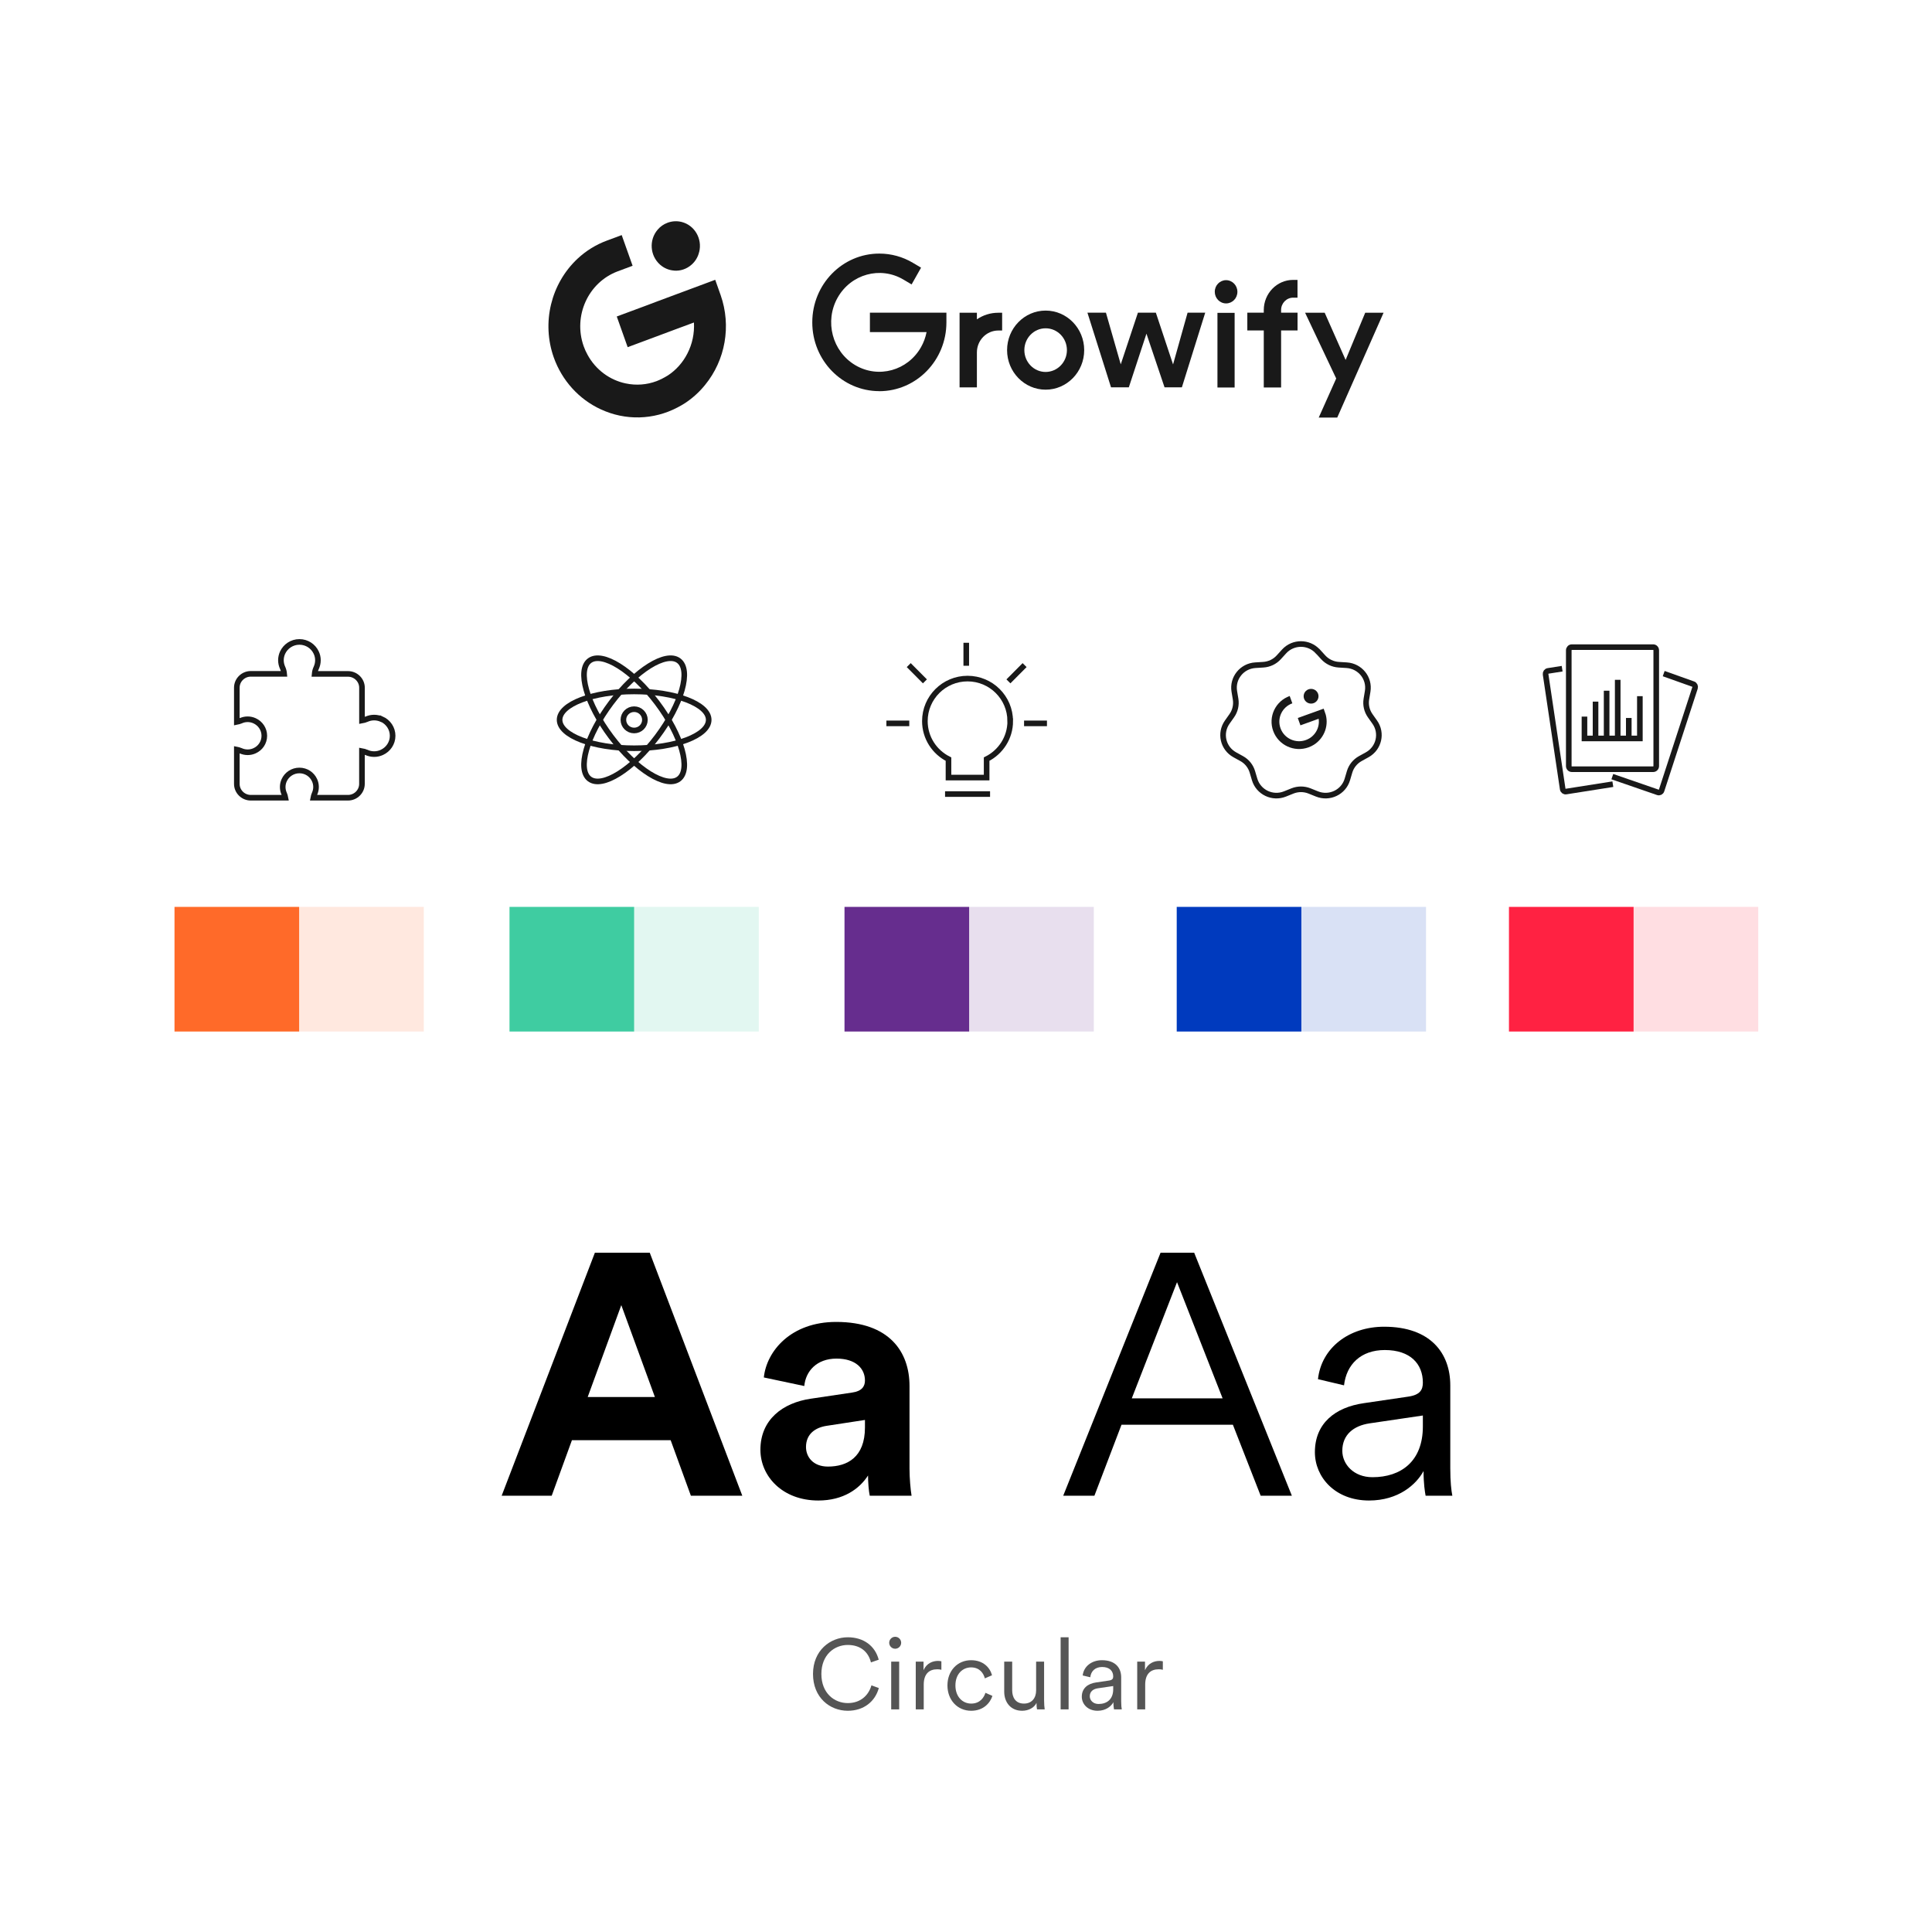 <svg width="620" height="620" viewBox="0 0 620 620" fill="none" xmlns="http://www.w3.org/2000/svg">
<rect width="620" height="620" fill="white"/>
<path d="M282.184 125.523C270.288 125.523 260.653 115.642 260.67 103.443C260.67 91.244 270.305 81.362 282.2 81.379C285.978 81.379 289.691 82.394 292.957 84.34L295.581 85.897L292.545 91.277L289.922 89.721C282.53 85.339 273.077 87.944 268.804 95.524C264.531 103.104 267.071 112.799 274.463 117.182C281.854 121.564 291.307 118.958 295.581 111.378C296.422 109.889 297.016 108.265 297.346 106.573H279.165V100.346H303.714V103.46C303.714 115.642 294.079 125.523 282.184 125.54V125.523Z" fill="#191919"/>
<path d="M313.497 102.478V100.363H307.938V124.322H313.497V113.07C313.514 109.196 316.583 106.082 320.344 106.065H321.598V100.363H320.344C317.903 100.363 315.527 101.091 313.497 102.478Z" fill="#191919"/>
<path d="M335.556 99.67C328.726 99.67 323.183 105.355 323.183 112.36C323.183 119.364 328.726 125.049 335.556 125.049C342.387 125.049 347.93 119.364 347.93 112.36C347.93 105.355 342.387 99.67 335.556 99.67ZM335.556 119.364C331.795 119.364 328.726 116.234 328.726 112.36C328.726 108.485 331.778 105.355 335.556 105.355C339.335 105.355 342.387 108.485 342.387 112.36C342.387 116.217 339.335 119.347 335.556 119.364Z" fill="#191919"/>
<path d="M438.11 100.363L431.824 115.507L425.109 100.363H418.823L428.805 121.462L423.195 134H429.135L444 100.363H438.11Z" fill="#191919"/>
<path d="M405.559 99.484V100.346H400.279V106.048H405.559V124.339H411.119V106.048H416.398V100.346H411.119V99.484C411.119 97.301 412.851 95.524 414.979 95.524H416.382V89.822H414.979C409.782 89.822 405.575 94.154 405.559 99.484Z" fill="#191919"/>
<path d="M376.439 116.928L370.928 100.346H365.17L359.66 116.928L354.908 100.346H348.969L356.542 124.305H362.25L367.909 107.081L373.716 124.305H379.276L386.767 100.346H381.108L376.455 116.928H376.439Z" fill="#191919"/>
<path d="M393.433 89.907C391.436 89.924 389.82 91.599 389.836 93.646C389.836 95.694 391.453 97.369 393.466 97.369C395.478 97.369 397.095 95.71 397.095 93.646C397.095 91.582 395.462 89.907 393.449 89.907H393.433Z" fill="#191919"/>
<path d="M396.204 100.397H390.693V124.356H396.204V100.397Z" fill="#191919"/>
<path d="M231.27 94.729L229.521 89.788L227.442 90.567L211.125 96.641L207.133 98.147L197.927 101.565L201.424 111.412L210.284 108.113L216.306 105.862L218.352 105.101H218.368L222.691 103.494C222.889 106.962 222.163 110.414 220.579 113.476C219.111 116.353 216.949 118.772 214.277 120.515C214.26 120.532 214.244 120.532 214.211 120.549C213.089 121.242 211.917 121.835 210.713 122.308C207.562 123.493 204.147 123.747 200.847 123.053H200.83C195.633 121.97 191.146 118.62 188.556 113.865C188.061 112.986 187.648 112.055 187.302 111.091C183.87 101.379 188.754 90.635 198.207 87.081L203.008 85.288L199.511 75.441L194.693 77.234C191.228 78.52 188.061 80.483 185.338 83.021C176.792 91.041 173.757 103.544 177.716 114.728C180.356 122.122 185.784 128.129 192.796 131.36H192.812C200.698 135.032 209.773 134.795 217.461 130.734C218.253 130.328 219.012 129.888 219.754 129.415C222.196 127.824 224.39 125.845 226.254 123.544C232.804 115.54 234.718 104.576 231.27 94.729Z" fill="#191919"/>
<path d="M216.273 86.844H216.289C218.335 87.014 220.381 86.32 221.932 84.933C223.152 83.867 224.01 82.428 224.373 80.821H224.39C225.413 76.574 222.888 72.276 218.747 71.228C217.246 70.855 215.679 70.94 214.227 71.481C212.989 71.938 211.884 72.7 211.026 73.732C208.221 77.031 208.568 82.039 211.802 84.916C213.055 86.032 214.623 86.709 216.289 86.828" fill="#191919"/>
<path d="M122.483 230.795C121.741 230.47 120.926 230.277 120.062 230.277C119.198 230.277 118.37 230.47 117.64 230.795H117.628C117.166 231.012 116.679 231.157 116.168 231.241V220.699C116.168 218.265 114.148 216.265 111.69 216.265H100.97C101.03 215.578 101.201 214.928 101.481 214.337C101.821 213.578 102.028 212.759 102.028 211.88C102.028 211 101.834 210.181 101.481 209.434C100.544 207.41 98.487 206 96.09 206C93.693 206 91.612 207.422 90.675 209.47C90.347 210.205 90.152 211.012 90.152 211.867C90.152 212.723 90.347 213.542 90.675 214.265C90.955 214.88 91.138 215.542 91.198 216.241H80.478C78.02 216.241 76 218.241 76 220.675V231.675C76.438 231.59 76.864 231.47 77.266 231.289H77.278C77.947 230.988 78.689 230.819 79.468 230.819C80.247 230.819 80.989 230.988 81.658 231.289C83.52 232.12 84.822 233.964 84.822 236.12C84.822 238.277 83.544 240.096 81.695 240.928C81.013 241.241 80.271 241.41 79.468 241.41C78.665 241.41 77.923 241.229 77.241 240.928H77.229C76.84 240.747 76.426 240.639 76 240.554V251.566C76 254 78.02 256 80.478 256H91.588C91.503 255.554 91.381 255.133 91.198 254.735C90.894 254.06 90.724 253.325 90.724 252.554C90.724 251.783 90.894 251.048 91.198 250.386C92.038 248.542 93.9 247.253 96.078 247.253C98.256 247.253 100.093 248.518 100.933 250.349C101.249 251.024 101.42 251.759 101.42 252.554C101.42 253.349 101.237 254.084 100.933 254.759C100.751 255.157 100.641 255.566 100.556 256H111.678C114.136 256 116.156 254 116.156 251.566V241.024C116.655 241.108 117.129 241.253 117.579 241.458H117.592C118.346 241.795 119.174 242 120.062 242C120.95 242 121.778 241.807 122.532 241.458C124.576 240.53 126 238.494 126 236.12C126 233.747 124.564 231.687 122.495 230.759L122.483 230.795Z" stroke="#191919" stroke-width="1.8" stroke-miterlimit="10"/>
<g clip-path="url(#clip0_3604_2391)">
<path d="M217.797 250.004C221.875 246.997 218.781 236.052 210.888 225.558C202.995 215.065 193.29 208.996 189.213 212.003C185.135 215.01 188.229 225.955 196.122 236.449C204.016 246.942 213.72 253.011 217.797 250.004Z" stroke="#191919" stroke-width="1.8" stroke-miterlimit="10"/>
<path d="M210.887 236.446C218.78 225.953 221.874 215.008 217.796 212.001C213.719 208.993 204.015 215.062 196.121 225.556C188.228 236.05 185.135 246.995 189.212 250.002C193.289 253.009 202.994 246.94 210.887 236.446Z" stroke="#191919" stroke-width="1.8" stroke-miterlimit="10"/>
<path d="M203.505 240.121C216.719 240.121 227.431 236.04 227.431 231.005C227.431 225.971 216.719 221.89 203.505 221.89C190.291 221.89 179.579 225.971 179.579 231.005C179.579 236.04 190.291 240.121 203.505 240.121Z" stroke="#191919" stroke-width="1.8" stroke-miterlimit="10"/>
<path d="M203.505 234.425C205.413 234.425 206.959 232.894 206.959 231.005C206.959 229.117 205.413 227.586 203.505 227.586C201.598 227.586 200.052 229.117 200.052 231.005C200.052 232.894 201.598 234.425 203.505 234.425Z" stroke="#191919" stroke-width="1.8" stroke-miterlimit="10"/>
</g>
<path d="M324.188 231.412C324.188 223.877 318.056 217.765 310.496 217.765C302.936 217.765 296.804 223.877 296.804 231.412C296.804 236.758 299.895 241.371 304.38 243.611V249.529H316.62V243.611C321.105 241.371 324.197 236.758 324.197 231.412H324.188Z" stroke="#191919" stroke-width="1.8" stroke-miterlimit="10"/>
<path d="M304.179 254.824H316.822" stroke="#191919" stroke-width="1.8" stroke-miterlimit="10" stroke-linecap="square"/>
<path d="M310.081 207.176V212.749" stroke="#191919" stroke-width="1.8" stroke-miterlimit="10" stroke-linecap="square"/>
<path d="M328.171 214.077L324.249 218.019" stroke="#191919" stroke-width="1.8" stroke-miterlimit="10" stroke-linecap="square"/>
<path d="M335.079 232.139H329.534" stroke="#191919" stroke-width="1.8" stroke-miterlimit="10" stroke-linecap="square"/>
<path d="M292.26 214.077L296.182 218.019" stroke="#191919" stroke-width="1.8" stroke-miterlimit="10" stroke-linecap="square"/>
<path d="M285.352 232.139H290.896" stroke="#191919" stroke-width="1.8" stroke-miterlimit="10" stroke-linecap="square"/>
<path d="M422.926 209.063L424.633 210.938C425.912 212.338 427.699 213.196 429.605 213.315L432.152 213.474C436.471 213.738 439.604 217.633 438.898 221.859L438.484 224.355C438.178 226.217 438.618 228.132 439.711 229.677L441.177 231.751C443.657 235.25 442.537 240.11 438.764 242.21L436.538 243.438C434.871 244.363 433.631 245.895 433.098 247.704L432.378 250.134C431.165 254.241 426.632 256.407 422.619 254.782L420.26 253.832C418.487 253.118 416.513 253.118 414.74 253.832L412.381 254.782C408.381 256.407 403.848 254.241 402.622 250.134L401.902 247.704C401.369 245.895 400.129 244.35 398.462 243.438L396.236 242.21C392.463 240.124 391.343 235.264 393.823 231.751L395.289 229.677C396.382 228.132 396.822 226.217 396.516 224.355L396.102 221.859C395.396 217.633 398.542 213.738 402.848 213.474L405.395 213.315C407.301 213.196 409.088 212.351 410.367 210.938L412.074 209.063C414.967 205.88 420.006 205.88 422.899 209.063H422.926Z" stroke="#191919" stroke-width="1.8" stroke-miterlimit="10"/>
<path d="M420.739 225.795C422.057 225.795 423.125 224.737 423.125 223.431C423.125 222.125 422.057 221.067 420.739 221.067C419.421 221.067 418.353 222.125 418.353 223.431C418.353 224.737 419.421 225.795 420.739 225.795Z" fill="#191919"/>
<path d="M414.3 224.527C410.354 225.953 408.327 230.259 409.767 234.168C411.207 238.077 415.553 240.084 419.499 238.658C420.019 238.473 420.513 238.222 420.966 237.945C423.912 236.096 425.272 232.398 424.032 229.017L416.9 231.592" stroke="#191919" stroke-width="2.5" stroke-miterlimit="10"/>
<g clip-path="url(#clip1_3604_2391)">
<path d="M517.58 251.65L502.546 254.02C502.032 254.091 501.568 253.745 501.489 253.217L495.997 216.391C495.928 215.862 496.264 215.384 496.778 215.302L501.311 214.591" stroke="#191919" stroke-width="1.8" stroke-miterlimit="10"/>
<path d="M533.898 216.167L543.37 219.543C543.854 219.716 544.111 220.255 543.953 220.754L533.216 253.684C533.058 254.193 532.535 254.457 532.051 254.284L517.412 249.23" stroke="#191919" stroke-width="1.8" stroke-miterlimit="10"/>
<path d="M530.52 207.675H504.423C503.878 207.675 503.436 208.13 503.436 208.692V245.833C503.436 246.395 503.878 246.85 504.423 246.85H530.52C531.065 246.85 531.507 246.395 531.507 245.833V208.692C531.507 208.13 531.065 207.675 530.52 207.675Z" stroke="#191919" stroke-width="1.8" stroke-miterlimit="10"/>
<path d="M508.473 229.968V236.975H526.252V223.408" stroke="#191919" stroke-width="1.8" stroke-miterlimit="10"/>
<path d="M512.029 236.975V225.157" stroke="#191919" stroke-width="1.8" stroke-miterlimit="10"/>
<path d="M515.584 236.975V221.659" stroke="#191919" stroke-width="1.8" stroke-miterlimit="10"/>
<path d="M522.695 236.975V230.405" stroke="#191919" stroke-width="1.8" stroke-miterlimit="10"/>
<path d="M519.141 236.975V218.16" stroke="#191919" stroke-width="1.8" stroke-miterlimit="10"/>
</g>
<rect x="56" y="291.03" width="40" height="40" fill="#FF6A29"/>
<rect x="96" y="291.03" width="40" height="40" fill="#FF6A29" fill-opacity="0.15"/>
<rect x="163.504" y="291.03" width="40" height="40" fill="#3FCCA1"/>
<rect x="203.504" y="291.03" width="40" height="40" fill="#3FCCA1" fill-opacity="0.15"/>
<rect x="271.01" y="291.03" width="40" height="40" fill="#662D8E"/>
<rect x="311.01" y="291.03" width="40" height="40" fill="#662D8E" fill-opacity="0.15"/>
<rect x="377.623" y="291.03" width="40" height="40" fill="#003ABE"/>
<rect x="417.623" y="291.03" width="40" height="40" fill="#003ABE" fill-opacity="0.15"/>
<rect x="484.24" y="291.03" width="40" height="40" fill="#FF2242"/>
<rect x="524.24" y="291.03" width="40" height="40" fill="#FF2242" fill-opacity="0.15"/>
<path d="M244.023 465.25C244.023 455.57 251.173 450.18 260.193 448.86L273.503 446.88C276.583 446.44 277.573 444.9 277.573 443.03C277.573 439.18 274.603 435.99 268.443 435.99C262.063 435.99 258.543 440.06 258.103 444.79L245.123 442.04C246.003 433.57 253.813 424.22 268.333 424.22C285.493 424.22 291.873 433.9 291.873 444.79V471.41C291.873 474.27 292.203 478.12 292.533 479.99H279.113C278.783 478.56 278.563 475.59 278.563 473.5C275.813 477.79 270.643 481.53 262.613 481.53C251.063 481.53 244.023 473.72 244.023 465.25ZM265.693 470.64C271.853 470.64 277.573 467.67 277.573 458.1V455.68L265.363 457.55C261.623 458.1 258.653 460.19 258.653 464.37C258.653 467.56 260.963 470.64 265.693 470.64Z" fill="black"/>
<path d="M221.71 479.99L215.22 462.17H183.54L177.05 479.99H160.99L190.91 402H208.51L238.21 479.99H221.71ZM199.38 418.83L188.6 448.31H210.16L199.38 418.83Z" fill="black"/>
<path d="M421.962 466.02C421.962 456.78 428.452 451.61 437.692 450.29L451.882 448.2C455.732 447.65 456.612 446 456.612 443.69C456.612 437.75 452.652 433.24 444.402 433.24C436.702 433.24 432.082 437.86 431.312 444.57L422.952 442.59C424.052 432.58 432.852 425.76 444.182 425.76C459.142 425.76 465.412 434.34 465.412 444.57V471.19C465.412 475.59 465.742 478.34 466.072 479.99H457.492C457.272 478.78 456.832 476.14 456.832 472.07C454.522 476.36 448.802 481.53 439.342 481.53C428.452 481.53 421.962 474.05 421.962 466.02ZM440.442 474.05C449.572 474.05 456.612 468.99 456.612 457.77V454.25L439.452 456.78C434.392 457.55 430.762 460.41 430.762 465.58C430.762 469.87 434.392 474.05 440.442 474.05Z" fill="black"/>
<path d="M404.56 479.99L395.65 457.22H359.9L351.21 479.99H341.2L372.44 402H383.22L414.57 479.99H404.56ZM377.72 411.46L363.2 448.75H392.35L377.72 411.46Z" fill="black"/>
<path d="M373.168 533.132V535.852C372.752 535.724 372.272 535.692 371.824 535.692C369.264 535.692 367.504 537.164 367.504 540.62V548.556H364.944V533.228H367.44V535.98C368.432 533.74 370.384 533.004 372.08 533.004C372.496 533.004 372.944 533.068 373.168 533.132Z" fill="#555555"/>
<path d="M347.161 544.492C347.161 541.804 349.049 540.3 351.737 539.916L355.865 539.308C356.985 539.148 357.241 538.668 357.241 537.996C357.241 536.268 356.089 534.956 353.689 534.956C351.449 534.956 350.105 536.3 349.881 538.252L347.449 537.676C347.769 534.764 350.329 532.78 353.625 532.78C357.977 532.78 359.801 535.276 359.801 538.252V545.996C359.801 547.276 359.897 548.076 359.993 548.556H357.497C357.433 548.204 357.305 547.436 357.305 546.252C356.633 547.5 354.969 549.004 352.217 549.004C349.049 549.004 347.161 546.828 347.161 544.492ZM352.537 546.828C355.193 546.828 357.241 545.356 357.241 542.092V541.068L352.249 541.804C350.777 542.028 349.721 542.86 349.721 544.364C349.721 545.612 350.777 546.828 352.537 546.828Z" fill="#555555"/>
<path d="M342.927 548.556H340.367V525.42H342.927V548.556Z" fill="#555555"/>
<path d="M332.63 546.476C331.894 548.044 330.038 549.004 328.022 549.004C324.31 549.004 322.262 546.252 322.262 542.86V533.228H324.822V542.444C324.822 544.684 325.878 546.7 328.598 546.7C331.126 546.7 332.502 544.908 332.502 542.476V533.228H335.062V545.676C335.062 546.86 335.158 547.948 335.254 548.556H332.79C332.694 548.204 332.63 547.372 332.63 546.604V546.476Z" fill="#555555"/>
<path d="M311.63 535.084C308.942 535.084 306.606 537.164 306.606 540.876C306.606 544.556 308.942 546.7 311.662 546.7C314.574 546.7 315.79 544.652 316.238 543.244L318.478 544.236C317.742 546.508 315.598 549.004 311.662 549.004C307.246 549.004 304.046 545.548 304.046 540.876C304.046 536.108 307.31 532.78 311.63 532.78C315.566 532.78 317.71 535.18 318.35 537.612L316.046 538.604C315.63 536.972 314.382 535.084 311.63 535.084Z" fill="#555555"/>
<path d="M302.1 533.132V535.852C301.684 535.724 301.204 535.692 300.756 535.692C298.196 535.692 296.436 537.164 296.436 540.62V548.556H293.876V533.228H296.372V535.98C297.364 533.74 299.316 533.004 301.012 533.004C301.428 533.004 301.876 533.068 302.1 533.132Z" fill="#555555"/>
<path d="M288.554 548.556H285.994V533.228H288.554V548.556ZM285.354 527.18C285.354 526.124 286.218 525.26 287.274 525.26C288.33 525.26 289.194 526.124 289.194 527.18C289.194 528.236 288.33 529.1 287.274 529.1C286.218 529.1 285.354 528.236 285.354 527.18Z" fill="#555555"/>
<path d="M272.07 549.004C266.31 549.004 260.902 544.78 260.902 537.196C260.902 529.612 266.47 525.42 272.07 525.42C277.222 525.42 280.87 528.268 281.99 532.62L279.494 533.484C278.63 529.932 275.942 527.884 272.07 527.884C267.75 527.884 263.59 531.052 263.59 537.196C263.59 543.372 267.75 546.54 272.07 546.54C276.102 546.54 278.726 544.108 279.654 540.844L282.022 541.708C280.87 545.964 277.254 549.004 272.07 549.004Z" fill="#555555"/>
<defs>
<clipPath id="clip0_3604_2391">
<rect width="50" height="41.667" fill="white" transform="translate(178.5 210.167)"/>
</clipPath>
<clipPath id="clip1_3604_2391">
<rect width="50" height="48.684" fill="white" transform="translate(495 206.658)"/>
</clipPath>
</defs>
</svg>
